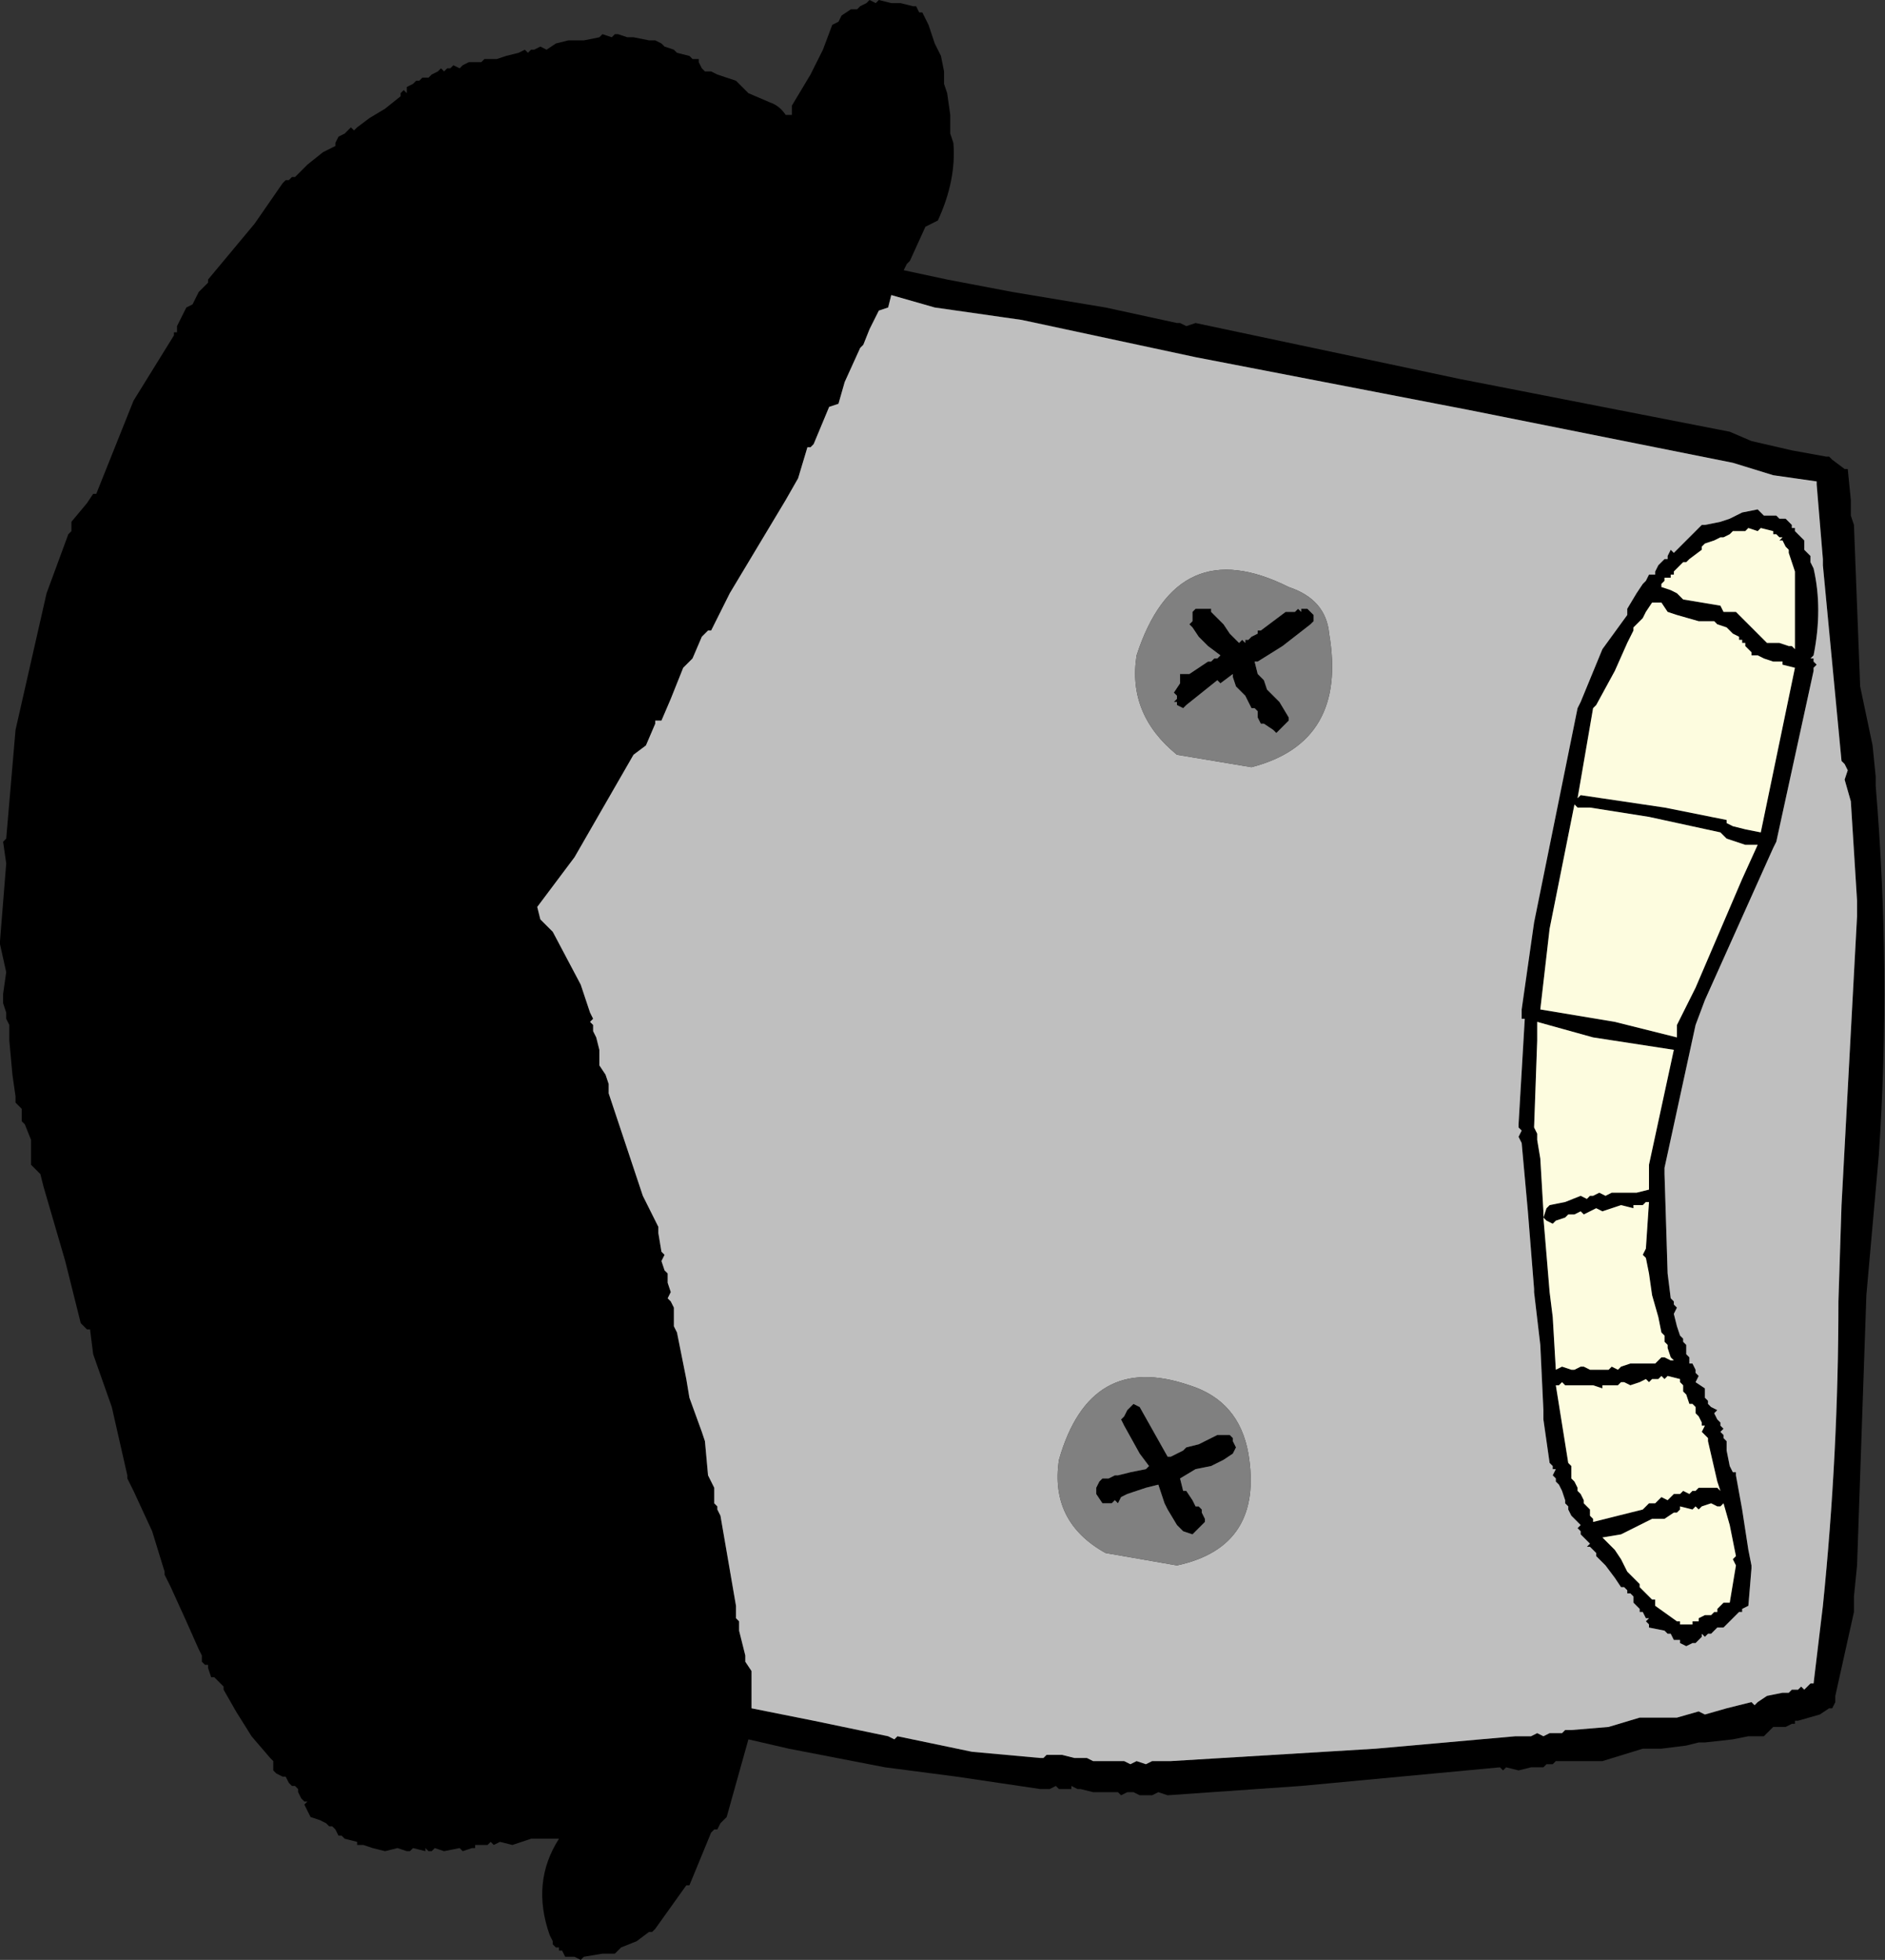 <?xml version="1.0" encoding="UTF-8" standalone="no"?>
<svg xmlns:xlink="http://www.w3.org/1999/xlink" height="31.55px" width="30.35px" xmlns="http://www.w3.org/2000/svg">
  <rect width="100%" height="100%" fill="#333333" stroke="none"/>
  <g transform="matrix(1.0, 0.0, 0.0, 1.0, 36.4, -126.3)">
    <path d="M-23.15 127.1 L-23.0 126.7 -22.9 126.65 -22.85 126.55 -22.7 126.45 -22.65 126.45 -22.6 126.45 -22.55 126.4 -22.45 126.35 -22.4 126.3 -22.3 126.35 -22.25 126.3 -22.05 126.35 -21.9 126.35 -21.7 126.4 -21.65 126.4 -21.6 126.5 -21.55 126.5 -21.45 126.7 -21.4 126.85 -21.35 127.0 -21.25 127.2 -21.2 127.45 -21.2 127.6 -21.2 127.65 -21.15 127.8 -21.1 128.15 -21.1 128.45 -21.05 128.6 Q-21.0 129.2 -21.3 129.85 L-21.5 129.95 -21.75 130.5 -21.8 130.55 -21.85 130.65 -21.15 130.8 -20.1 131.0 -18.6 131.25 -17.45 131.5 -17.4 131.5 -17.3 131.55 -17.15 131.5 -12.9 132.4 -8.55 133.25 -8.2 133.4 -7.55 133.55 -7.0 133.65 -6.95 133.65 -6.9 133.7 -6.7 133.85 -6.65 133.85 -6.6 134.35 -6.6 134.6 -6.55 134.75 -6.45 137.35 -6.25 138.3 -6.2 138.8 -6.2 138.95 Q-5.95 141.95 -6.15 144.9 L-6.35 147.15 -6.5 151.5 -6.55 152.0 -6.55 152.25 -6.85 153.6 -6.85 153.7 -6.9 153.8 -6.95 153.8 -7.1 153.9 -7.45 154.0 -7.5 154.0 -7.5 154.05 -7.55 154.05 -7.65 154.1 -7.8 154.1 -7.85 154.1 -7.95 154.2 -8.0 154.25 -8.05 154.25 -8.15 154.25 -8.25 154.25 -8.5 154.3 -8.95 154.35 -9.05 154.35 -9.25 154.4 -9.65 154.45 -9.85 154.45 -9.9 154.45 -9.95 154.45 -10.6 154.65 -11.25 154.65 -11.35 154.65 -11.4 154.7 -11.45 154.7 -11.5 154.7 -11.55 154.75 -11.65 154.75 -11.75 154.75 -11.95 154.8 -12.15 154.75 -12.2 154.8 -12.25 154.75 -15.45 155.05 -17.6 155.2 -17.75 155.15 -17.85 155.2 -17.95 155.2 -18.05 155.2 -18.15 155.15 -18.25 155.15 -18.35 155.2 -18.4 155.15 -18.5 155.15 -18.6 155.15 -18.7 155.15 -18.8 155.15 -19.0 155.1 -19.05 155.1 -19.15 155.05 -19.15 155.1 -19.25 155.1 -19.35 155.1 -19.4 155.05 -19.5 155.1 -19.65 155.1 -21.0 154.9 -22.15 154.75 -23.7 154.45 -24.35 154.3 -24.7 155.55 -24.75 155.6 -24.8 155.65 -24.85 155.75 -24.9 155.75 -24.95 155.8 -25.3 156.65 -25.35 156.65 -25.85 157.35 -25.9 157.4 -25.95 157.4 -26.15 157.55 -26.4 157.65 -26.45 157.7 -26.5 157.75 -26.7 157.75 -27.0 157.8 -27.05 157.85 -27.15 157.8 -27.25 157.8 -27.3 157.8 -27.35 157.7 -27.4 157.7 -27.4 157.65 -27.45 157.65 -27.5 157.6 -27.5 157.55 -27.55 157.45 Q-27.85 156.6 -27.4 155.9 L-27.5 155.9 -27.65 155.9 -27.8 155.9 -27.85 155.9 -28.0 155.95 -28.15 156.0 -28.35 155.95 -28.45 156.0 -28.5 155.95 -28.55 156.0 -28.7 156.0 -28.75 156.0 -28.75 156.05 -28.8 156.05 -28.95 156.1 -29.0 156.05 -29.25 156.1 -29.4 156.05 -29.45 156.1 -29.5 156.1 -29.55 156.05 -29.55 156.1 -29.75 156.05 -29.8 156.1 -29.85 156.1 -30.0 156.05 -30.2 156.1 -30.4 156.05 -30.55 156.0 -30.65 156.0 -30.65 155.95 -30.85 155.9 -30.9 155.85 -30.95 155.85 -31.0 155.75 -31.05 155.7 -31.1 155.7 -31.15 155.65 -31.25 155.6 -31.4 155.55 -31.45 155.45 -31.5 155.35 -31.45 155.3 -31.5 155.3 -31.55 155.25 -31.6 155.15 -31.6 155.1 -31.65 155.05 -31.7 155.05 -31.75 155.0 -31.8 154.9 -31.85 154.9 -31.95 154.85 -32.0 154.8 -32.0 154.65 -32.05 154.6 -32.35 154.25 -32.6 153.85 -32.8 153.5 -32.8 153.45 -32.9 153.35 -32.95 153.3 -33.0 153.3 -33.05 153.15 -33.05 153.1 -33.1 153.1 -33.15 153.05 -33.15 152.95 -33.2 152.85 -33.4 152.4 -33.65 151.85 -33.75 151.65 -33.75 151.6 -33.95 150.95 -34.25 150.3 -34.35 150.1 -34.35 150.05 -34.6 148.95 -34.9 148.1 -34.95 147.7 -35.0 147.7 -35.05 147.65 -35.1 147.6 -35.35 146.6 -35.7 145.4 -35.75 145.2 -35.8 145.15 -35.85 145.1 -35.9 145.05 -35.9 144.9 -35.9 144.75 -35.9 144.65 -36.0 144.4 -36.05 144.35 -36.05 144.25 -36.05 144.15 -36.1 144.1 -36.15 144.05 -36.15 143.95 -36.2 143.6 -36.25 143.05 -36.25 142.8 -36.3 142.7 -36.3 142.6 -36.35 142.45 -36.35 142.4 -36.35 142.35 -36.35 142.3 -36.3 141.95 -36.4 141.5 -36.4 141.45 -36.3 140.2 -36.35 139.85 -36.3 139.8 -36.15 138.05 -35.65 135.85 -35.3 134.9 -35.25 134.85 -35.25 134.7 -35.0 134.4 -34.9 134.25 -34.85 134.25 -34.25 132.75 -33.6 131.7 -33.6 131.65 -33.55 131.65 -33.55 131.55 -33.4 131.25 -33.3 131.2 -33.2 131.0 -33.15 130.95 -33.1 130.9 -33.05 130.85 -33.05 130.8 -32.3 129.9 -31.85 129.25 -31.8 129.2 -31.75 129.2 -31.7 129.15 -31.65 129.15 -31.45 128.95 -31.2 128.75 -31.0 128.65 -31.0 128.6 -30.95 128.5 -30.85 128.45 -30.8 128.4 -30.75 128.35 -30.7 128.4 -30.65 128.35 -30.45 128.2 -30.2 128.05 -29.95 127.85 -29.95 127.8 -29.9 127.75 -29.85 127.8 -29.85 127.7 -29.75 127.65 -29.7 127.6 -29.65 127.6 -29.6 127.55 -29.55 127.55 -29.5 127.55 -29.45 127.5 -29.35 127.45 -29.3 127.4 -29.25 127.45 -29.2 127.4 -29.15 127.4 -29.1 127.35 -29.0 127.4 -28.95 127.35 -28.85 127.3 -28.8 127.3 -28.65 127.3 -28.6 127.25 -28.55 127.25 -28.4 127.25 -28.25 127.2 -28.05 127.15 -27.95 127.1 -27.9 127.15 -27.85 127.1 -27.8 127.1 -27.7 127.05 -27.6 127.1 -27.45 127.0 -27.25 126.95 -27.0 126.95 -26.75 126.9 -26.7 126.85 -26.55 126.9 -26.5 126.85 -26.45 126.85 -26.3 126.9 -26.2 126.9 -25.95 126.95 -25.85 126.95 -25.75 127.0 -25.7 127.05 -25.55 127.1 -25.5 127.15 -25.3 127.2 -25.25 127.25 -25.15 127.25 -25.15 127.3 -25.1 127.4 -25.05 127.45 -24.95 127.45 -24.85 127.5 -24.7 127.55 -24.55 127.6 -24.5 127.65 -24.35 127.8 -24.0 127.95 Q-23.85 128.0 -23.75 128.15 L-23.65 128.15 -23.65 128.0 -23.35 127.5 -23.2 127.2 -23.15 127.1 M-22.4 131.6 L-22.5 131.85 -22.55 131.9 -22.8 132.45 -22.9 132.8 -23.05 132.85 -23.3 133.45 -23.35 133.5 -23.4 133.5 -23.55 134.0 -23.75 134.35 -24.65 135.85 -24.95 136.45 -25.0 136.45 -25.05 136.5 -25.1 136.55 -25.25 136.9 -25.4 137.05 -25.6 137.55 -25.75 137.9 -25.85 137.9 -25.85 137.95 -26.0 138.3 -26.2 138.45 -27.15 140.1 -27.75 140.9 -27.7 141.1 -27.5 141.3 -27.05 142.15 -26.9 142.6 -26.85 142.7 -26.9 142.75 -26.85 142.8 -26.85 142.9 -26.8 143.0 -26.75 143.2 -26.75 143.25 -26.75 143.35 -26.75 143.45 -26.65 143.6 -26.6 143.75 -26.6 143.9 -26.05 145.55 -25.8 146.05 -25.8 146.15 -25.75 146.45 -25.7 146.5 -25.75 146.6 -25.7 146.75 -25.65 146.8 -25.65 146.95 -25.6 147.1 -25.65 147.2 -25.6 147.25 -25.55 147.35 -25.55 147.45 -25.55 147.6 -25.55 147.65 -25.5 147.75 -25.35 148.5 -25.3 148.8 -25.1 149.35 -25.05 149.5 -25.0 150.05 -24.95 150.15 -24.9 150.25 -24.9 150.35 -24.9 150.5 -24.85 150.55 -24.85 150.6 -24.8 150.7 -24.55 152.15 -24.55 152.35 -24.5 152.4 -24.5 152.55 -24.4 152.95 -24.4 153.05 -24.3 153.2 -24.3 153.8 -23.3 154.0 -22.1 154.25 -22.0 154.3 -21.95 154.25 -20.75 154.5 -19.65 154.6 -19.6 154.6 -19.55 154.55 -19.4 154.55 -19.3 154.55 -19.1 154.6 -19.0 154.6 -18.9 154.6 -18.8 154.65 -18.7 154.65 -18.6 154.65 -18.5 154.65 -18.3 154.65 -18.2 154.7 -18.1 154.65 -17.95 154.7 -17.85 154.65 -17.75 154.65 -17.65 154.65 -17.55 154.65 -14.25 154.45 -12.0 154.25 -11.9 154.25 -11.75 154.25 -11.65 154.2 -11.55 154.25 -11.45 154.2 -11.25 154.2 -11.2 154.15 -11.1 154.15 -10.5 154.1 -10.0 153.95 -9.8 153.95 -9.75 153.95 -9.6 153.95 -9.4 153.95 -9.05 153.85 -8.95 153.9 -8.6 153.8 -8.2 153.7 -8.15 153.75 -8.1 153.7 -7.95 153.6 -7.7 153.55 -7.65 153.55 -7.6 153.55 -7.55 153.5 -7.45 153.5 -7.4 153.45 -7.35 153.5 -7.25 153.4 -7.2 153.4 -7.05 152.15 Q-6.8 149.7 -6.8 147.25 L-6.75 145.7 -6.5 141.05 -6.5 140.8 -6.6 139.2 -6.7 138.85 -6.65 138.7 -6.7 138.6 -6.75 138.55 -7.05 135.4 -7.05 135.3 -7.15 134.1 -7.15 134.05 -7.85 133.95 -8.5 133.75 -12.75 132.9 -17.15 132.05 -19.95 131.45 -21.35 131.25 -22.05 131.05 -22.1 131.25 -22.25 131.3 -22.3 131.4 -22.4 131.6 M-17.4 137.3 L-17.4 137.15 -17.3 137.15 -17.25 137.15 -17.1 137.05 -16.95 136.95 -16.9 136.95 -16.85 136.9 -16.8 136.9 -16.75 136.85 -16.95 136.7 -17.1 136.55 -17.2 136.4 -17.25 136.35 -17.2 136.3 -17.2 136.25 -17.2 136.15 -17.15 136.1 -17.1 136.1 -16.95 136.1 -16.9 136.1 -16.9 136.15 -16.85 136.2 -16.7 136.35 -16.6 136.5 -16.45 136.65 -16.4 136.6 -16.35 136.65 -16.35 136.6 -16.3 136.6 -16.25 136.55 -16.15 136.5 -16.15 136.45 -16.1 136.45 -15.9 136.3 -15.7 136.15 -15.65 136.15 -15.6 136.15 -15.55 136.15 -15.5 136.1 -15.45 136.15 -15.45 136.1 -15.35 136.1 -15.3 136.15 -15.25 136.2 -15.25 136.25 -15.25 136.3 -15.3 136.35 -15.75 136.7 -16.15 136.95 -16.2 136.95 -16.15 137.15 -16.1 137.2 -16.05 137.25 -16.0 137.4 -15.8 137.6 -15.65 137.85 -15.65 137.9 -15.75 138.0 -15.85 138.1 -15.9 138.05 -16.05 137.95 -16.1 137.95 -16.15 137.85 -16.15 137.75 -16.2 137.7 -16.25 137.7 -16.35 137.5 -16.4 137.45 -16.45 137.4 -16.5 137.35 -16.55 137.2 -16.55 137.15 -16.75 137.3 -16.8 137.25 -17.05 137.45 -17.3 137.65 -17.35 137.7 -17.45 137.65 -17.45 137.6 -17.5 137.6 -17.45 137.55 -17.45 137.5 -17.5 137.45 -17.4 137.3 M-18.15 148.9 L-18.05 148.95 -17.6 149.75 -17.55 149.75 -17.35 149.65 -17.3 149.6 -17.1 149.55 -16.9 149.45 -16.8 149.4 -16.75 149.4 -16.65 149.4 -16.6 149.4 -16.55 149.45 -16.55 149.5 -16.5 149.6 -16.55 149.7 -16.7 149.8 -16.9 149.9 -17.15 149.95 -17.4 150.1 -17.35 150.3 -17.3 150.3 -17.2 150.45 -17.15 150.55 -17.1 150.55 -17.05 150.6 -17.05 150.65 -17.0 150.75 -17.0 150.8 -17.1 150.9 -17.2 151.0 -17.35 150.95 -17.45 150.85 -17.6 150.6 -17.65 150.5 -17.7 150.35 -17.75 150.2 -17.95 150.25 -18.25 150.35 -18.35 150.4 -18.4 150.5 -18.45 150.45 -18.5 150.5 -18.55 150.5 -18.65 150.5 -18.75 150.35 -18.75 150.25 -18.7 150.15 -18.65 150.1 -18.6 150.1 -18.55 150.1 -18.45 150.05 -18.4 150.05 -18.2 150.0 -17.95 149.95 -17.9 149.9 -18.05 149.7 -18.3 149.25 -18.35 149.15 -18.3 149.1 -18.25 149.0 -18.2 148.95 -18.15 148.9 M-11.65 144.65 L-11.6 144.95 -11.55 145.8 -11.55 145.9 -11.45 147.1 -11.4 147.5 -11.35 148.35 -11.25 148.3 -11.1 148.35 -11.05 148.35 -10.95 148.3 -10.9 148.3 -10.8 148.35 -10.65 148.35 -10.6 148.35 -10.5 148.35 -10.45 148.3 -10.35 148.35 -10.3 148.3 -10.15 148.25 -9.8 148.25 -9.75 148.25 -9.65 148.15 -9.6 148.15 -9.5 148.2 -9.45 148.2 -9.5 148.15 -9.55 148.0 -9.55 147.95 -9.6 147.9 -9.6 147.85 -9.6 147.8 -9.65 147.75 -9.7 147.5 -9.8 147.15 -9.85 146.8 -9.9 146.55 -9.95 146.5 -9.9 146.4 -9.85 145.65 -9.9 145.65 -9.95 145.7 -10.1 145.7 -10.1 145.75 -10.3 145.7 -10.45 145.75 -10.6 145.8 -10.7 145.75 -10.8 145.8 -10.9 145.85 -10.95 145.8 -11.05 145.85 -11.15 145.85 -11.2 145.9 -11.35 145.95 -11.4 146.0 -11.5 145.95 -11.55 145.9 -11.5 145.75 -11.45 145.7 -11.2 145.65 -10.95 145.55 -10.85 145.6 -10.8 145.55 -10.75 145.55 -10.65 145.5 -10.55 145.55 -10.45 145.5 -10.35 145.5 -10.3 145.5 -10.25 145.5 -10.05 145.5 -9.85 145.45 -9.85 145.05 -9.45 143.2 -10.75 143.0 -11.65 142.75 -11.65 143.05 -11.7 144.45 -11.65 144.55 -11.65 144.65 M-11.95 144.4 L-11.85 142.7 -11.9 142.7 -11.9 142.55 -11.7 141.15 -11.0 137.7 -10.95 137.6 -10.6 136.75 -10.2 136.2 -10.2 136.1 -10.05 135.85 -9.95 135.7 -9.9 135.65 -9.85 135.55 -9.75 135.55 -9.75 135.5 -9.7 135.4 -9.65 135.35 -9.6 135.3 -9.55 135.3 -9.55 135.25 -9.5 135.15 -9.45 135.2 -9.4 135.15 -9.35 135.1 -9.3 135.05 -9.25 135.0 -9.2 134.95 -9.15 134.9 -9.05 134.8 -9.0 134.75 -8.95 134.75 -8.7 134.7 -8.55 134.65 -8.35 134.55 -8.1 134.5 -8.05 134.55 -8.0 134.6 -7.9 134.6 -7.8 134.6 -7.75 134.65 -7.65 134.65 -7.6 134.7 -7.55 134.75 -7.55 134.8 -7.5 134.8 -7.5 134.85 -7.45 134.9 -7.4 134.95 -7.35 135.0 -7.35 135.05 -7.35 135.1 -7.35 135.15 -7.25 135.25 -7.25 135.3 -7.25 135.35 -7.2 135.45 Q-7.05 136.1 -7.2 136.85 L-7.25 136.9 -7.2 136.9 -7.2 136.95 -7.15 137.0 -7.2 137.05 -7.2 137.1 -7.8 139.85 -7.85 139.95 -8.95 142.4 -9.1 142.8 -9.6 145.1 -9.6 145.2 -9.55 146.8 -9.5 147.2 -9.45 147.25 -9.45 147.3 -9.4 147.35 -9.45 147.45 -9.4 147.65 -9.35 147.8 -9.3 147.85 -9.3 147.9 -9.25 147.95 -9.25 148.0 -9.25 148.05 -9.25 148.1 -9.2 148.15 -9.2 148.2 -9.2 148.25 -9.15 148.25 -9.1 148.35 -9.1 148.4 -9.05 148.45 -9.1 148.55 -8.95 148.65 -8.95 148.7 -8.95 148.8 -8.9 148.85 -8.9 148.9 -8.85 148.95 -8.75 149.0 -8.8 149.05 -8.75 149.15 -8.7 149.2 -8.7 149.25 -8.65 149.3 -8.7 149.35 -8.65 149.4 -8.65 149.45 -8.6 149.5 -8.6 149.65 -8.55 149.9 -8.5 150.0 -8.45 150.0 -8.45 150.05 -8.35 150.6 -8.25 151.25 -8.2 151.5 -8.2 151.55 -8.25 152.15 -8.35 152.2 -8.35 152.25 -8.4 152.25 -8.45 152.3 -8.55 152.4 -8.65 152.5 -8.75 152.5 -8.85 152.6 -8.9 152.6 -8.95 152.65 -9.0 152.6 -9.0 152.65 -9.05 152.7 -9.1 152.75 -9.15 152.75 -9.25 152.8 -9.35 152.75 -9.35 152.7 -9.45 152.7 -9.5 152.6 -9.55 152.6 -9.6 152.55 -9.85 152.5 -9.85 152.45 -9.9 152.4 -9.85 152.35 -9.9 152.35 -9.95 152.25 -10.0 152.25 -10.0 152.2 -10.1 152.1 -10.1 152.0 -10.15 151.95 -10.2 151.95 -10.2 151.9 -10.25 151.85 -10.3 151.85 -10.4 151.7 -10.55 151.5 -10.7 151.35 -10.7 151.3 -10.75 151.25 -10.8 151.2 -10.85 151.2 -10.8 151.15 -10.85 151.1 -10.95 151.0 -10.95 150.95 -11.0 150.9 -10.95 150.85 -11.0 150.8 -11.05 150.75 -11.1 150.7 -11.15 150.6 -11.15 150.55 -11.2 150.5 -11.2 150.45 -11.25 150.3 -11.3 150.2 -11.35 150.15 -11.35 150.1 -11.4 150.05 -11.35 149.95 -11.4 149.95 -11.4 149.9 -11.45 149.85 -11.5 149.5 -11.55 149.15 -11.55 149.1 -11.55 149.0 -11.6 147.95 -11.7 147.1 -11.7 147.05 -11.8 145.8 -11.9 144.7 -11.95 144.6 -11.9 144.5 -11.95 144.45 -11.95 144.4 M-10.4 142.75 L-9.4 143.0 -9.4 142.8 -9.1 142.2 -8.35 140.45 -8.1 139.9 -8.3 139.9 -8.6 139.8 -8.65 139.75 -8.7 139.7 -9.85 139.45 -10.8 139.3 -10.85 139.3 -10.95 139.3 -11.0 139.3 -11.05 139.25 -11.45 141.25 -11.6 142.55 -10.4 142.75 M-11.35 148.6 L-11.15 149.85 -11.1 149.9 -11.1 150.0 -11.1 150.1 -11.05 150.15 -11.0 150.25 -11.0 150.3 -10.95 150.35 -10.9 150.45 -10.9 150.5 -10.85 150.55 -10.8 150.6 -10.8 150.65 -10.8 150.7 -10.75 150.75 -10.75 150.8 -10.35 150.7 -9.95 150.6 -9.9 150.55 -9.85 150.5 -9.8 150.5 -9.75 150.5 -9.7 150.45 -9.65 150.4 -9.55 150.45 -9.45 150.35 -9.35 150.35 -9.3 150.3 -9.2 150.35 -9.15 150.3 -9.1 150.3 -9.05 150.25 -8.95 150.25 -8.9 150.25 -8.75 150.25 -8.7 150.3 -8.75 150.15 -8.9 149.5 -8.9 149.45 -8.95 149.4 -9.0 149.35 -8.95 149.25 -9.0 149.25 -9.0 149.2 -9.05 149.1 -9.1 149.05 -9.1 149.0 -9.1 148.95 -9.15 148.9 -9.2 148.9 -9.25 148.75 -9.3 148.7 -9.3 148.65 -9.3 148.6 -9.35 148.55 -9.35 148.5 -9.55 148.45 -9.6 148.5 -9.65 148.45 -9.7 148.5 -9.8 148.5 -9.85 148.55 -9.9 148.5 -10.0 148.55 -10.15 148.6 -10.25 148.55 -10.3 148.55 -10.35 148.6 -10.4 148.6 -10.5 148.6 -10.6 148.6 -10.6 148.65 -10.75 148.6 -10.85 148.6 -10.9 148.6 -11.0 148.6 -11.1 148.6 -11.2 148.6 -11.25 148.55 -11.3 148.6 -11.35 148.6 M-9.6 150.75 L-9.8 150.75 -10.3 151.0 -10.6 151.05 -10.4 151.25 -10.3 151.4 -10.2 151.6 -10.0 151.8 -10.0 151.85 -9.95 151.9 -9.85 152.0 -9.8 152.05 -9.75 152.05 -9.75 152.15 -9.4 152.4 -9.35 152.4 -9.35 152.45 -9.2 152.45 -9.15 152.45 -9.15 152.4 -9.1 152.4 -9.05 152.4 -9.05 152.35 -8.95 152.3 -8.85 152.3 -8.8 152.25 -8.75 152.25 -8.75 152.2 -8.7 152.15 -8.65 152.1 -8.55 152.1 -8.45 151.5 -8.5 151.4 -8.45 151.35 -8.55 150.85 -8.65 150.5 -8.7 150.55 -8.75 150.55 -8.85 150.5 -9.0 150.55 -9.05 150.6 -9.1 150.55 -9.15 150.6 -9.35 150.55 -9.35 150.6 -9.4 150.65 -9.45 150.65 -9.6 150.75 M-9.2 135.3 L-9.25 135.35 -9.3 135.35 -9.4 135.45 -9.45 135.5 -9.45 135.55 -9.5 135.55 -9.5 135.6 -9.6 135.6 -9.6 135.65 -9.65 135.7 -9.65 135.75 -9.5 135.8 -9.4 135.85 -9.3 135.95 -9.0 136.0 -8.7 136.05 -8.65 136.15 -8.45 136.15 -8.25 136.35 -8.05 136.55 -7.95 136.65 -7.9 136.65 -7.75 136.65 -7.6 136.7 -7.55 136.7 -7.5 136.75 -7.5 136.7 -7.5 135.5 -7.6 135.2 -7.6 135.15 -7.65 135.1 -7.7 135.0 -7.75 135.0 -7.7 134.95 -7.75 134.95 -7.8 134.9 -7.85 134.9 -7.85 134.85 -8.05 134.8 -8.1 134.85 -8.25 134.8 -8.3 134.85 -8.35 134.85 -8.5 134.85 -8.55 134.9 -8.65 134.95 -8.7 134.95 -8.8 135.0 -8.95 135.05 -9.0 135.1 -9.0 135.15 -9.2 135.3 M-10.95 139.1 L-9.6 139.3 -8.6 139.5 -8.6 139.55 -8.5 139.6 -8.3 139.65 -8.05 139.7 -7.5 137.05 -7.7 137.0 -7.7 136.95 -7.85 136.95 -8.0 136.9 -8.1 136.85 -8.2 136.85 -8.2 136.8 -8.25 136.75 -8.3 136.7 -8.3 136.65 -8.35 136.65 -8.35 136.6 -8.4 136.6 -8.4 136.55 -8.5 136.5 -8.55 136.45 -8.6 136.4 -8.75 136.35 -8.8 136.3 -9.05 136.3 -9.4 136.2 -9.55 136.15 -9.65 136.0 -9.75 136.0 -9.8 136.0 -9.9 136.15 -9.95 136.25 -10.1 136.4 -10.1 136.45 -10.2 136.65 -10.4 137.1 -10.7 137.65 -10.75 137.7 -11.0 139.15 -10.95 139.1" fill="#000000" fill-rule="evenodd" stroke="none"/>
    <path d="M-22.4 131.6 L-22.3 131.4 -22.25 131.3 -22.1 131.25 -22.05 131.05 -21.35 131.25 -19.95 131.45 -17.15 132.05 -12.75 132.9 -8.5 133.75 -7.85 133.95 -7.15 134.05 -7.15 134.1 -7.05 135.3 -7.05 135.4 -6.75 138.55 -6.7 138.6 -6.65 138.7 -6.7 138.85 -6.6 139.2 -6.5 140.8 -6.5 141.05 -6.75 145.7 -6.8 147.25 Q-6.8 149.7 -7.05 152.15 L-7.2 153.4 -7.25 153.4 -7.35 153.5 -7.4 153.45 -7.45 153.5 -7.55 153.5 -7.6 153.55 -7.65 153.55 -7.7 153.55 -7.95 153.6 -8.1 153.7 -8.15 153.75 -8.2 153.7 -8.6 153.8 -8.95 153.9 -9.05 153.85 -9.4 153.95 -9.6 153.95 -9.75 153.95 -9.8 153.95 -10.0 153.95 -10.5 154.1 -11.1 154.15 -11.2 154.15 -11.25 154.2 -11.45 154.2 -11.55 154.25 -11.65 154.2 -11.75 154.25 -11.9 154.25 -12.0 154.25 -14.25 154.45 -17.55 154.65 -17.65 154.65 -17.75 154.65 -17.85 154.65 -17.95 154.7 -18.1 154.65 -18.2 154.7 -18.3 154.65 -18.5 154.65 -18.6 154.65 -18.7 154.65 -18.8 154.65 -18.9 154.6 -19.0 154.6 -19.1 154.6 -19.3 154.55 -19.4 154.55 -19.55 154.55 -19.6 154.6 -19.65 154.6 -20.75 154.5 -21.95 154.25 -22.0 154.3 -22.1 154.25 -23.3 154.0 -24.3 153.8 -24.3 153.2 -24.4 153.05 -24.4 152.95 -24.5 152.55 -24.5 152.4 -24.55 152.35 -24.55 152.15 -24.8 150.7 -24.85 150.6 -24.85 150.55 -24.9 150.5 -24.9 150.35 -24.9 150.25 -24.95 150.15 -25.0 150.05 -25.05 149.5 -25.1 149.35 -25.3 148.8 -25.35 148.5 -25.5 147.75 -25.55 147.65 -25.55 147.6 -25.55 147.45 -25.55 147.35 -25.6 147.25 -25.65 147.2 -25.6 147.1 -25.65 146.95 -25.65 146.8 -25.7 146.75 -25.75 146.6 -25.7 146.5 -25.75 146.45 -25.8 146.15 -25.8 146.05 -26.05 145.55 -26.6 143.9 -26.6 143.75 -26.65 143.6 -26.75 143.45 -26.75 143.35 -26.75 143.25 -26.75 143.2 -26.8 143.0 -26.85 142.9 -26.85 142.8 -26.9 142.75 -26.85 142.7 -26.9 142.6 -27.05 142.15 -27.5 141.3 -27.7 141.1 -27.75 140.9 -27.15 140.1 -26.2 138.45 -26.0 138.3 -25.85 137.95 -25.85 137.9 -25.75 137.9 -25.6 137.55 -25.4 137.05 -25.25 136.9 -25.1 136.55 -25.05 136.5 -25.0 136.45 -24.95 136.45 -24.65 135.85 -23.75 134.35 -23.55 134.0 -23.4 133.5 -23.35 133.5 -23.3 133.45 -23.05 132.85 -22.9 132.8 -22.8 132.45 -22.55 131.9 -22.5 131.85 -22.4 131.6 M-17.45 138.45 L-16.25 138.65 Q-14.7 138.25 -15.0 136.5 -15.05 135.95 -15.65 135.75 -17.45 134.85 -18.1 136.85 -18.25 137.8 -17.45 138.45 M-11.95 144.4 L-11.95 144.45 -11.9 144.5 -11.95 144.6 -11.9 144.7 -11.8 145.8 -11.7 147.05 -11.7 147.1 -11.6 147.95 -11.55 149.0 -11.55 149.1 -11.55 149.15 -11.5 149.5 -11.45 149.85 -11.4 149.9 -11.4 149.95 -11.35 149.95 -11.4 150.05 -11.35 150.1 -11.35 150.15 -11.3 150.2 -11.25 150.3 -11.2 150.45 -11.2 150.5 -11.15 150.55 -11.15 150.6 -11.1 150.7 -11.05 150.75 -11.0 150.8 -10.95 150.85 -11.0 150.9 -10.95 150.95 -10.95 151.0 -10.85 151.1 -10.8 151.15 -10.85 151.2 -10.8 151.2 -10.75 151.25 -10.7 151.3 -10.7 151.35 -10.55 151.5 -10.4 151.7 -10.3 151.85 -10.25 151.85 -10.2 151.9 -10.2 151.95 -10.15 151.95 -10.1 152.0 -10.1 152.1 -10.0 152.2 -10.0 152.25 -9.95 152.25 -9.9 152.35 -9.85 152.35 -9.9 152.4 -9.85 152.45 -9.85 152.5 -9.6 152.55 -9.55 152.6 -9.5 152.6 -9.45 152.7 -9.35 152.7 -9.35 152.75 -9.25 152.8 -9.15 152.75 -9.1 152.75 -9.05 152.7 -9.0 152.65 -9.0 152.6 -8.95 152.65 -8.9 152.6 -8.85 152.6 -8.75 152.5 -8.65 152.5 -8.55 152.4 -8.45 152.3 -8.4 152.25 -8.35 152.25 -8.35 152.2 -8.25 152.15 -8.2 151.55 -8.2 151.5 -8.25 151.25 -8.35 150.6 -8.45 150.05 -8.45 150.0 -8.5 150.0 -8.55 149.9 -8.6 149.65 -8.6 149.5 -8.65 149.45 -8.65 149.4 -8.7 149.35 -8.65 149.3 -8.7 149.25 -8.7 149.2 -8.75 149.15 -8.8 149.05 -8.75 149.0 -8.85 148.95 -8.9 148.9 -8.9 148.85 -8.95 148.8 -8.95 148.7 -8.95 148.65 -9.1 148.55 -9.05 148.45 -9.1 148.4 -9.1 148.35 -9.15 148.25 -9.2 148.25 -9.2 148.2 -9.2 148.15 -9.25 148.1 -9.25 148.05 -9.25 148.0 -9.25 147.95 -9.3 147.9 -9.3 147.85 -9.35 147.8 -9.4 147.65 -9.45 147.45 -9.4 147.35 -9.45 147.3 -9.45 147.25 -9.5 147.2 -9.55 146.8 -9.6 145.2 -9.6 145.1 -9.1 142.8 -8.95 142.4 -7.85 139.95 -7.8 139.85 -7.2 137.1 -7.2 137.05 -7.15 137.0 -7.2 136.95 -7.2 136.9 -7.25 136.9 -7.2 136.85 Q-7.05 136.1 -7.2 135.45 L-7.25 135.35 -7.25 135.3 -7.25 135.25 -7.35 135.15 -7.35 135.1 -7.35 135.05 -7.35 135.0 -7.4 134.95 -7.45 134.9 -7.5 134.85 -7.5 134.8 -7.55 134.8 -7.55 134.75 -7.6 134.7 -7.65 134.65 -7.75 134.65 -7.8 134.6 -7.9 134.6 -8.0 134.6 -8.05 134.55 -8.1 134.5 -8.35 134.55 -8.55 134.65 -8.7 134.7 -8.95 134.75 -9.0 134.75 -9.05 134.8 -9.15 134.9 -9.2 134.95 -9.25 135.0 -9.3 135.05 -9.35 135.1 -9.4 135.15 -9.45 135.2 -9.5 135.15 -9.55 135.25 -9.55 135.3 -9.6 135.3 -9.65 135.35 -9.7 135.4 -9.75 135.5 -9.75 135.55 -9.85 135.55 -9.9 135.65 -9.95 135.7 -10.05 135.85 -10.2 136.1 -10.2 136.2 -10.6 136.75 -10.95 137.6 -11.0 137.7 -11.7 141.15 -11.9 142.55 -11.9 142.7 -11.85 142.7 -11.95 144.4 M-19.35 149.8 Q-19.5 150.8 -18.6 151.3 L-17.45 151.5 Q-16.05 151.2 -16.3 149.7 -16.45 148.85 -17.25 148.6 -18.85 148.05 -19.35 149.8" fill="#bfbfbf" fill-rule="evenodd" stroke="none"/>
    <path d="M-17.4 137.3 L-17.5 137.45 -17.45 137.5 -17.45 137.55 -17.5 137.6 -17.45 137.6 -17.45 137.65 -17.35 137.7 -17.3 137.65 -17.05 137.45 -16.8 137.25 -16.75 137.3 -16.55 137.15 -16.55 137.2 -16.5 137.35 -16.45 137.4 -16.4 137.45 -16.35 137.5 -16.25 137.7 -16.2 137.7 -16.15 137.75 -16.15 137.85 -16.1 137.95 -16.05 137.95 -15.9 138.05 -15.85 138.1 -15.75 138.0 -15.65 137.9 -15.65 137.85 -15.8 137.6 -16.0 137.4 -16.05 137.25 -16.1 137.2 -16.15 137.15 -16.2 136.95 -16.15 136.95 -15.75 136.7 -15.3 136.35 -15.25 136.3 -15.25 136.25 -15.25 136.2 -15.3 136.15 -15.35 136.1 -15.45 136.1 -15.45 136.15 -15.5 136.1 -15.55 136.15 -15.6 136.15 -15.65 136.15 -15.7 136.15 -15.9 136.3 -16.1 136.45 -16.15 136.45 -16.15 136.5 -16.25 136.55 -16.3 136.6 -16.35 136.6 -16.35 136.65 -16.4 136.6 -16.45 136.65 -16.6 136.5 -16.7 136.35 -16.85 136.2 -16.9 136.15 -16.9 136.1 -16.95 136.1 -17.1 136.1 -17.15 136.1 -17.2 136.15 -17.2 136.25 -17.2 136.3 -17.25 136.35 -17.2 136.4 -17.1 136.55 -16.95 136.7 -16.75 136.85 -16.8 136.9 -16.85 136.9 -16.9 136.95 -16.95 136.95 -17.1 137.05 -17.25 137.15 -17.3 137.15 -17.4 137.15 -17.4 137.3 M-17.45 138.45 Q-18.25 137.8 -18.1 136.85 -17.45 134.85 -15.65 135.75 -15.05 135.95 -15.0 136.5 -14.7 138.25 -16.25 138.65 L-17.45 138.45 M-18.15 148.9 L-18.2 148.95 -18.25 149.0 -18.3 149.1 -18.35 149.15 -18.3 149.25 -18.05 149.7 -17.9 149.9 -17.95 149.95 -18.2 150.0 -18.4 150.05 -18.45 150.05 -18.55 150.1 -18.6 150.1 -18.65 150.1 -18.7 150.15 -18.75 150.25 -18.75 150.35 -18.65 150.5 -18.55 150.5 -18.5 150.5 -18.45 150.45 -18.4 150.5 -18.35 150.4 -18.25 150.35 -17.95 150.25 -17.75 150.2 -17.7 150.35 -17.65 150.5 -17.6 150.6 -17.45 150.85 -17.35 150.95 -17.2 151.0 -17.1 150.9 -17.0 150.8 -17.0 150.75 -17.05 150.65 -17.05 150.6 -17.1 150.55 -17.15 150.55 -17.2 150.45 -17.3 150.3 -17.35 150.3 -17.4 150.1 -17.15 149.95 -16.9 149.9 -16.7 149.8 -16.55 149.7 -16.5 149.6 -16.55 149.5 -16.55 149.45 -16.6 149.4 -16.65 149.4 -16.75 149.4 -16.8 149.4 -16.9 149.45 -17.1 149.55 -17.3 149.6 -17.35 149.65 -17.55 149.75 -17.6 149.75 -18.05 148.95 -18.15 148.9 M-19.35 149.8 Q-18.85 148.05 -17.25 148.6 -16.45 148.85 -16.3 149.7 -16.05 151.2 -17.45 151.5 L-18.6 151.3 Q-19.5 150.8 -19.35 149.8" fill="#808080" fill-rule="evenodd" stroke="none"/>
    <path d="M-11.65 144.65 L-11.65 144.55 -11.7 144.45 -11.65 143.05 -11.65 142.75 -10.75 143.0 -9.45 143.2 -9.85 145.05 -9.85 145.45 -10.05 145.5 -10.25 145.5 -10.3 145.5 -10.35 145.5 -10.45 145.5 -10.55 145.55 -10.65 145.5 -10.75 145.55 -10.8 145.55 -10.85 145.6 -10.95 145.55 -11.2 145.65 -11.45 145.7 -11.5 145.75 -11.55 145.9 -11.5 145.95 -11.4 146.0 -11.35 145.95 -11.2 145.9 -11.15 145.85 -11.05 145.85 -10.95 145.8 -10.9 145.85 -10.8 145.8 -10.7 145.75 -10.6 145.8 -10.45 145.75 -10.3 145.7 -10.1 145.75 -10.1 145.7 -9.95 145.7 -9.9 145.65 -9.85 145.65 -9.9 146.4 -9.95 146.5 -9.9 146.55 -9.85 146.8 -9.8 147.15 -9.7 147.5 -9.65 147.75 -9.6 147.8 -9.6 147.85 -9.6 147.9 -9.55 147.95 -9.55 148.0 -9.5 148.15 -9.45 148.2 -9.5 148.2 -9.6 148.15 -9.65 148.15 -9.75 148.25 -9.8 148.25 -10.15 148.25 -10.3 148.3 -10.35 148.35 -10.45 148.3 -10.5 148.35 -10.6 148.35 -10.65 148.35 -10.8 148.35 -10.9 148.3 -10.95 148.3 -11.05 148.35 -11.1 148.35 -11.25 148.3 -11.35 148.35 -11.4 147.5 -11.45 147.1 -11.55 145.9 -11.55 145.8 -11.6 144.95 -11.65 144.65 M-10.95 139.1 L-11.0 139.15 -10.75 137.7 -10.7 137.65 -10.4 137.1 -10.2 136.65 -10.1 136.45 -10.1 136.4 -9.95 136.25 -9.9 136.15 -9.8 136.0 -9.75 136.0 -9.65 136.0 -9.55 136.15 -9.4 136.2 -9.05 136.3 -8.8 136.3 -8.75 136.35 -8.6 136.4 -8.55 136.45 -8.5 136.5 -8.4 136.55 -8.4 136.6 -8.35 136.6 -8.35 136.65 -8.3 136.65 -8.3 136.7 -8.25 136.75 -8.2 136.8 -8.2 136.85 -8.1 136.85 -8.0 136.9 -7.85 136.95 -7.7 136.95 -7.7 137.0 -7.5 137.05 -8.05 139.7 -8.3 139.65 -8.5 139.6 -8.6 139.55 -8.6 139.5 -9.6 139.3 -10.95 139.1 M-9.2 135.3 L-9.0 135.15 -9.0 135.1 -8.95 135.05 -8.8 135.0 -8.7 134.95 -8.65 134.95 -8.55 134.9 -8.5 134.85 -8.35 134.85 -8.3 134.85 -8.25 134.8 -8.1 134.85 -8.05 134.8 -7.85 134.85 -7.85 134.9 -7.8 134.9 -7.75 134.95 -7.7 134.95 -7.75 135.0 -7.7 135.0 -7.65 135.1 -7.6 135.15 -7.6 135.2 -7.5 135.5 -7.5 136.7 -7.5 136.75 -7.55 136.7 -7.6 136.7 -7.75 136.65 -7.9 136.65 -7.95 136.65 -8.05 136.55 -8.25 136.35 -8.45 136.15 -8.65 136.15 -8.7 136.05 -9.0 136.0 -9.3 135.95 -9.4 135.85 -9.5 135.8 -9.65 135.75 -9.65 135.7 -9.6 135.65 -9.6 135.6 -9.5 135.6 -9.5 135.55 -9.45 135.55 -9.45 135.5 -9.4 135.45 -9.3 135.35 -9.25 135.35 -9.2 135.3 M-9.6 150.75 L-9.45 150.65 -9.4 150.65 -9.35 150.6 -9.35 150.55 -9.15 150.6 -9.1 150.55 -9.05 150.6 -9.0 150.55 -8.85 150.5 -8.75 150.55 -8.7 150.55 -8.65 150.5 -8.55 150.85 -8.45 151.35 -8.5 151.4 -8.45 151.5 -8.55 152.1 -8.65 152.1 -8.7 152.15 -8.75 152.2 -8.75 152.25 -8.8 152.25 -8.85 152.3 -8.95 152.3 -9.05 152.35 -9.05 152.4 -9.1 152.4 -9.15 152.4 -9.15 152.45 -9.2 152.45 -9.35 152.45 -9.35 152.4 -9.4 152.4 -9.75 152.15 -9.75 152.05 -9.8 152.05 -9.85 152.0 -9.95 151.9 -10.0 151.85 -10.0 151.8 -10.2 151.6 -10.3 151.4 -10.4 151.25 -10.6 151.05 -10.3 151.0 -9.8 150.75 -9.6 150.75 M-11.35 148.6 L-11.3 148.6 -11.25 148.55 -11.2 148.6 -11.1 148.6 -11.0 148.6 -10.9 148.6 -10.85 148.6 -10.75 148.6 -10.6 148.65 -10.6 148.6 -10.5 148.6 -10.4 148.6 -10.35 148.6 -10.3 148.55 -10.25 148.55 -10.15 148.6 -10.0 148.55 -9.9 148.5 -9.85 148.55 -9.8 148.5 -9.7 148.5 -9.65 148.45 -9.6 148.5 -9.55 148.45 -9.35 148.5 -9.35 148.55 -9.3 148.6 -9.3 148.65 -9.3 148.7 -9.25 148.75 -9.2 148.9 -9.15 148.9 -9.1 148.95 -9.1 149.0 -9.1 149.05 -9.05 149.1 -9.0 149.2 -9.0 149.25 -8.95 149.25 -9.0 149.35 -8.95 149.4 -8.9 149.45 -8.9 149.5 -8.75 150.15 -8.7 150.3 -8.75 150.25 -8.9 150.25 -8.95 150.25 -9.05 150.25 -9.1 150.3 -9.15 150.3 -9.2 150.35 -9.3 150.3 -9.35 150.35 -9.45 150.35 -9.55 150.45 -9.65 150.4 -9.7 150.45 -9.75 150.5 -9.8 150.5 -9.85 150.5 -9.9 150.55 -9.95 150.6 -10.35 150.7 -10.75 150.8 -10.75 150.75 -10.8 150.7 -10.8 150.65 -10.8 150.6 -10.85 150.55 -10.9 150.5 -10.9 150.45 -10.95 150.35 -11.0 150.3 -11.0 150.25 -11.05 150.15 -11.1 150.1 -11.1 150.0 -11.1 149.9 -11.15 149.85 -11.35 148.6 M-10.4 142.75 L-11.6 142.55 -11.45 141.25 -11.05 139.25 -11.0 139.3 -10.95 139.3 -10.85 139.3 -10.8 139.3 -9.85 139.45 -8.7 139.7 -8.65 139.75 -8.6 139.8 -8.3 139.9 -8.1 139.9 -8.35 140.45 -9.1 142.2 -9.4 142.8 -9.4 143.0 -10.4 142.75" fill="#fdfcdf" fill-rule="evenodd" stroke="none"/>
  </g>
</svg>
